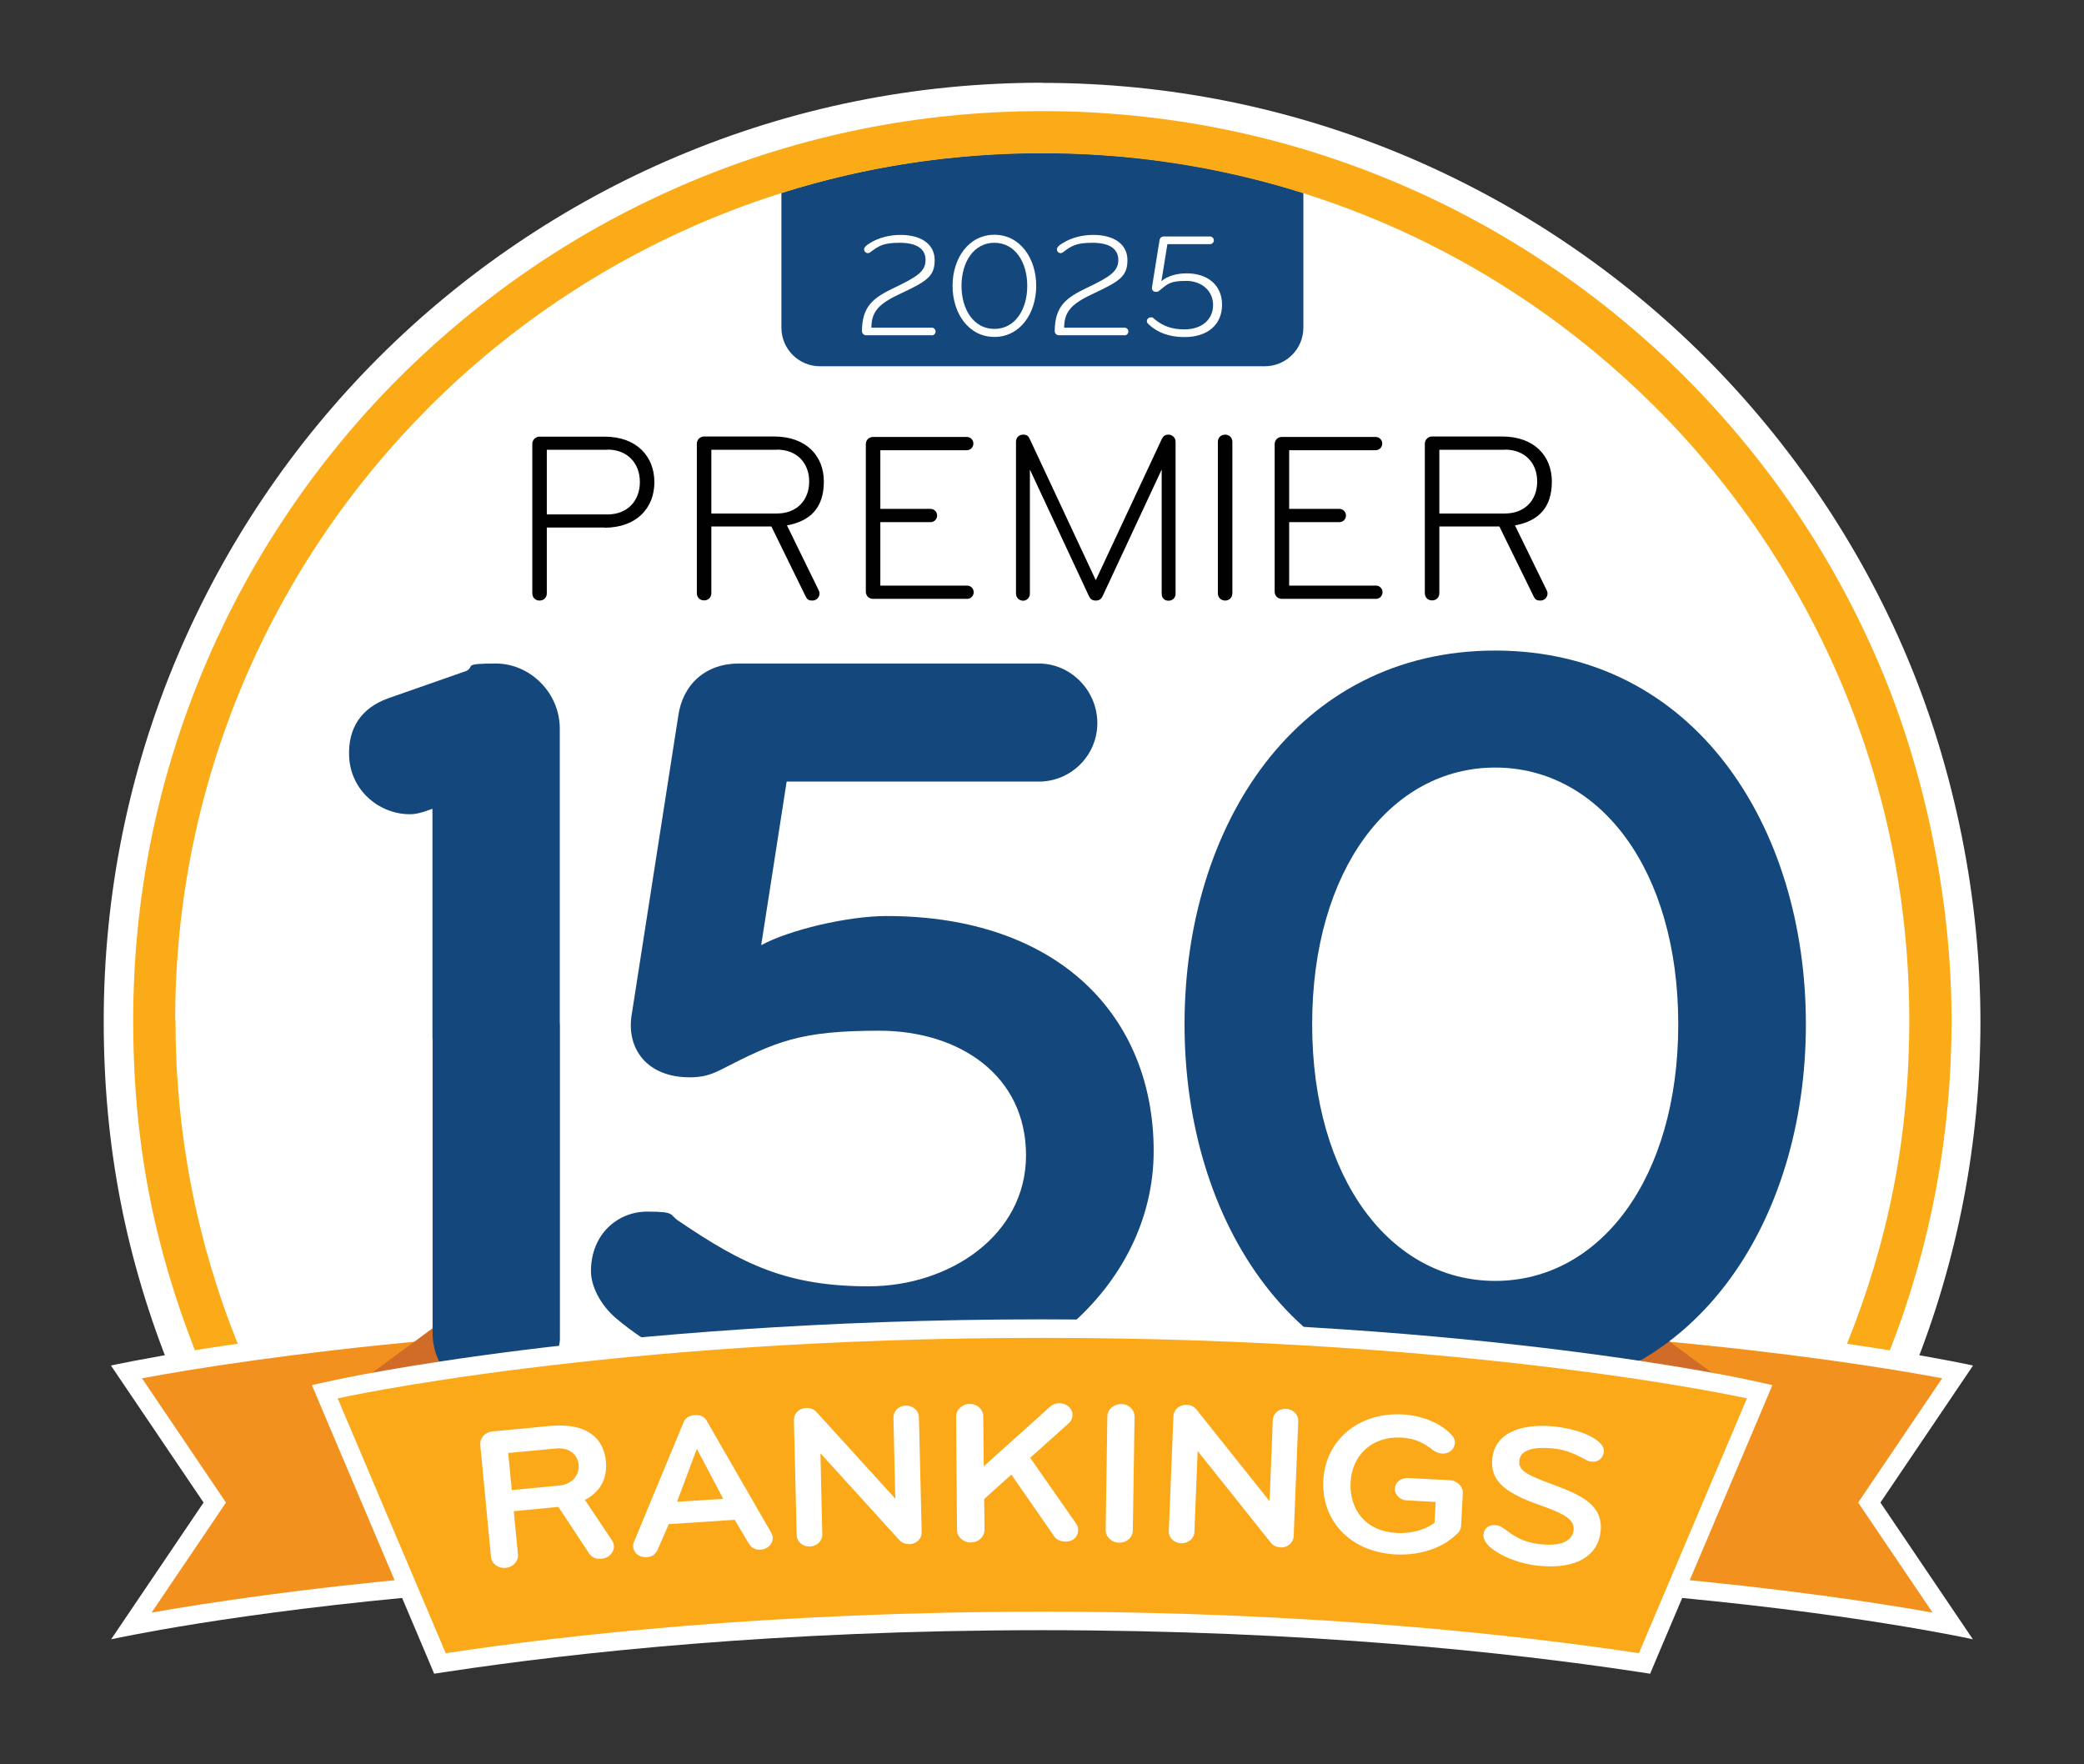 <?xml version="1.0" encoding="UTF-8"?>
<svg id="Layer_1" xmlns="http://www.w3.org/2000/svg" version="1.1" viewBox="0 0 1350.3 1143">
  <rect x="0" y="0" width="1350.3" height="1143" fill="#333333" stroke="none"/>
  <!-- Generator: Adobe Illustrator 29.4.0, SVG Export Plug-In . SVG Version: 2.1.0 Build 152)  -->
  <defs>
    <style>
      .st0 {
        fill: #fba819;
      }

      .st1 {
        fill: #14477b;
      }

      .st2 {
        fill: #f3911f;
      }

      .st3 {
        fill: #010101;
      }

      .st4 {
        fill: #0f0708;
      }

      .st5 {
        fill: #fbab18;
      }

      .st6 {
        fill: #006838;
        stroke: #231f20;
        stroke-miterlimit: 10;
      }

      .st7 {
        fill: #fff;
      }

      .st8 {
        fill: #d06c28;
      }
    </style>
  </defs>
  <rect class="st6" x="1954.5" y="561.7" width="1808.8" height="802.4"/>
  <g>
    <path class="st7" d="M259.1,875.8c-45,4-88.3,9-129.1,14.9l-7.4,1.1-2.8-6.9c-28.6-71-43.1-146.1-43.1-223.3s15.8-159.2,47-233c15-35.5,33.6-69.7,55.2-101.7,21.4-31.7,46-61.5,73.1-88.6s56.9-51.7,88.6-73.1c32-21.6,66.2-40.2,101.7-55.2,73.8-31.2,152.2-47,233-47s159.2,15.8,233,47c35.5,15,69.7,33.6,101.7,55.2,31.7,21.4,61.5,46,88.6,73.1,27.1,27.1,51.7,56.9,73.1,88.6,21.6,32,40.2,66.2,55.2,101.7,31.2,73.8,47,152.2,47,233s-14.5,152.3-43.1,223.3l-2.8,6.9-7.4-1.1c-40.7-5.9-84.1-10.9-129.1-14.9v40.9l-10.9-1.7c-85-12.9-224.3-28.3-405-28.3s-320.4,15.4-405.5,28.3l-10.9,1.7v-41Z"/>
    <path class="st7" d="M675.3,72.6c79.5,0,156.7,15.6,229.3,46.3,34.9,14.8,68.6,33,100,54.3,31.2,21.1,60.5,45.3,87.2,71.9,26.7,26.7,50.9,56,71.9,87.2,21.3,31.5,39.5,65.1,54.3,100,30.7,72.6,46.3,149.7,46.3,229.3s-14.3,149.9-42.4,219.7c-36.3-5.2-83.4-11-139.9-15.9v40.2c-79.6-12.1-221.4-28.4-406.5-28.4s-327.4,16.4-406.9,28.5h0v-40.3c-56.5,4.8-103.6,10.6-139.9,15.9-28.1-69.8-42.4-143.7-42.4-219.7s15.6-156.7,46.3-229.3c14.8-34.9,33-68.6,54.3-100,21.1-31.2,45.3-60.5,71.9-87.2,26.7-26.7,56-50.9,87.2-71.9,31.5-21.3,65.1-39.5,100-54.3,72.6-30.7,149.7-46.3,229.3-46.3M675.3,53.6c-82.1,0-161.7,16.1-236.7,47.8-36,15.2-70.8,34.1-103.3,56.1-32.2,21.7-62.5,46.7-90,74.2-27.5,27.5-52.5,57.8-74.2,90-22,32.5-40.8,67.3-56.1,103.3-31.7,75-47.8,154.6-47.8,236.7s14.7,154.7,43.7,226.8l5.6,13.8,14.8-2.1c37.4-5.4,77.1-10.1,118.2-13.9v19.4h0v22.2l21.9-3.3c84.8-12.9,223.7-28.2,404.1-28.2s318.9,15.3,403.6,28.2l21.8,3.3v-41.5c41.1,3.8,80.8,8.5,118.2,13.9l14.8,2.1,5.6-13.8c29-72.1,43.7-148.4,43.7-226.8s-16.1-161.7-47.8-236.7c-15.2-36-34.1-70.8-56.1-103.3-21.8-32.2-46.7-62.5-74.2-90-27.5-27.5-57.8-52.5-90-74.2-32.5-22-67.3-40.8-103.3-56.1-75-31.7-154.6-47.8-236.7-47.8h0Z"/>
  </g>
  <g>
    <path class="st3" d="M391.7,341.8h-37.4v42.6c0,2.7-1.9,4.7-4.7,4.7s-4.7-2-4.7-4.7v-96.8c0-2.7,2.2-4.7,4.7-4.7h42.1c20.8,0,32.3,12.8,32.3,29.5s-11.5,29.5-32.3,29.5ZM393.6,291.4h-39.3v41.9h39.3c13.1,0,21-9,21-21s-7.9-21-21-21Z"/>
    <path class="st3" d="M509.9,340.4l20.5,41.9c.3.6.6,1.4.6,2.2,0,2.4-1.9,4.6-4.6,4.6s-3.5-.9-4.4-2.7l-22.2-45.3h-38.9v43.2c0,2.7-1.9,4.7-4.7,4.7s-4.7-2-4.7-4.7v-96.8c0-2.7,2.2-4.7,4.7-4.7h45.3c20.8,0,32.3,12.5,32.3,29.2s-8.4,25.5-23.8,28.4ZM503.3,291.4h-42.4v41.3h42.4c13.1,0,21-8.7,21-20.7s-7.9-20.7-21-20.7Z"/>
    <path class="st3" d="M570.5,379.4h56.1c2.4,0,4.3,1.9,4.3,4.3s-1.9,4.3-4.3,4.3h-60.9c-2.7,0-4.7-2-4.7-4.7v-95.5c0-2.7,2-4.7,4.7-4.7h60.7c2.4,0,4.3,1.9,4.3,4.3s-1.9,4.3-4.3,4.3h-56v38h32.5c2.4,0,4.3,1.9,4.3,4.3s-1.9,4.3-4.3,4.3h-32.5v41.5Z"/>
    <path class="st3" d="M752.7,284.6c.9-1.9,2-3,4.4-3s4.6,1.9,4.6,4.6v98.4c0,2.5-1.7,4.6-4.6,4.6s-4.4-2-4.4-4.6v-80.4l-38.3,82.1c-.8,1.7-2,2.8-4.4,2.8s-3.6-1.1-4.4-2.8l-38.3-82.1v80.4c0,2.5-1.9,4.6-4.4,4.6s-4.6-2-4.6-4.6v-98.4c0-2.7,1.9-4.6,4.6-4.6s3.5,1.1,4.4,3l42.7,91.3,42.7-91.3Z"/>
    <path class="st3" d="M793.8,389.1c-2.7,0-4.7-2-4.7-4.7v-98.1c0-2.7,2-4.7,4.7-4.7s4.7,2,4.7,4.7v98.1c0,2.7-2,4.7-4.7,4.7Z"/>
    <path class="st3" d="M835.4,379.4h56.1c2.4,0,4.3,1.9,4.3,4.3s-1.9,4.3-4.3,4.3h-60.9c-2.7,0-4.7-2-4.7-4.7v-95.5c0-2.7,2-4.7,4.7-4.7h60.7c2.4,0,4.3,1.9,4.3,4.3s-1.9,4.3-4.3,4.3h-56v38h32.5c2.4,0,4.3,1.9,4.3,4.3s-1.9,4.3-4.3,4.3h-32.5v41.5Z"/>
    <path class="st3" d="M981.6,340.4l20.5,41.9c.3.6.6,1.4.6,2.2,0,2.4-1.9,4.6-4.6,4.6s-3.5-.9-4.4-2.7l-22.2-45.3h-38.9v43.2c0,2.7-1.9,4.7-4.7,4.7s-4.7-2-4.7-4.7v-96.8c0-2.7,2.2-4.7,4.7-4.7h45.3c20.8,0,32.3,12.5,32.3,29.2s-8.4,25.5-23.8,28.4ZM975,291.4h-42.4v41.3h42.4c13.1,0,21-8.7,21-20.7s-7.9-20.7-21-20.7Z"/>
  </g>
  <path class="st1" d="M506.3,125v87.3c0,13.8,11.2,25,25,25h288.2c13.8,0,25-11.2,25-25v-87.3c-54.4-17.2-111.1-25.9-169.1-25.9s-114.7,8.7-169.1,25.9Z"/>
  <path class="st5" d="M113.5,661.1c0-75.8,14.9-149.4,44.1-218.7,14.1-33.3,31.5-65.4,51.8-95.4,20.1-29.8,43.2-57.7,68.6-83.2,25.4-25.4,53.4-48.5,83.2-68.6,30-20.3,62.1-37.7,95.4-51.8,69.3-29.3,142.8-44.1,218.7-44.1s149.4,14.9,218.7,44.1c33.3,14.1,65.4,31.5,95.4,51.8,29.8,20.1,57.7,43.2,83.2,68.6,25.4,25.4,48.5,53.4,68.6,83.2,20.3,30,37.7,62.1,51.8,95.4,29.3,69.3,44.1,142.8,44.1,218.7s-13.7,143.6-40.7,210.4c10.2,1.5,19.4,2.9,27.8,4.2,26.8-68.3,40.3-140.4,40.3-214.6s-15.6-156.7-46.3-229.3c-14.8-34.9-33-68.6-54.3-100.1-21.1-31.2-45.3-60.5-71.9-87.2-26.7-26.7-56-50.9-87.2-71.9-31.5-21.3-65.2-39.6-100.1-54.3-72.6-30.7-149.8-46.3-229.3-46.3s-156.7,15.6-229.3,46.3c-34.9,14.8-68.6,33-100.1,54.3-31.2,21.1-60.5,45.3-87.2,71.9-26.7,26.7-50.9,56-71.9,87.2-21.3,31.5-39.6,65.2-54.3,100.1-30.7,72.6-46.3,149.8-46.3,229.3s13.6,146.3,40.3,214.6c8.4-1.3,17.6-2.8,27.8-4.2-27-66.8-40.7-137.5-40.7-210.4Z"/>
  <polygon class="st7" points="2754.7 -70.7 2746.5 -76.4 2753.6 -86.6 2727.4 -91.7 2729.3 -102.5 2770.5 -93.6 2754.7 -70.7"/>
  <path class="st7" d="M2668.6-361.5v-.2s-91.2-20.1-248.4-33.4v202.9c157.2,13.3,248.4,33.4,248.4,33.4l-69.2-101.3,69.2-101.3Z"/>
  <polygon class="st4" points="2597.3 249.6 2595.4 260.4 2621.5 265.5 2614.4 275.7 2622.7 281.4 2638.5 258.5 2597.3 249.6"/>
  <g>
    <path class="st2" d="M139.2,973.5l-57.3-84.7c23.5-4.6,93.9-17.5,199.3-26.7v165.4c-99.1,8.7-167.7,20.5-196,25.9l54-79.9Z"/>
    <path class="st7" d="M275.2,868.7v153.3c-77.2,6.9-139.5,16.2-177,22.8l43.7-64.6,4.5-6.7-4.5-6.7-49.9-73.8c34.7-6.5,99.9-16.7,183.3-24.3M287.2,855.5c-136.2,11.6-215.2,29.2-215.2,29.2v.2l59.9,88.6-59.9,88.6s79-17.6,215.2-29.2v-177.4h0Z"/>
  </g>
  <polygon class="st8" points="218.4 906.1 287.2 855.5 287.2 893.9 218.4 906.1"/>
  <g>
    <path class="st2" d="M1265.1,1053.4c-28.3-5.4-97-17.3-196-25.9v-165.4c105.4,9.3,175.9,22.1,199.3,26.7l-57.3,84.7,54,79.9Z"/>
    <path class="st7" d="M1075.1,868.7c83.3,7.6,148.6,17.7,183.3,24.3l-49.9,73.8-4.5,6.7,4.5,6.7,43.7,64.6c-37.5-6.7-99.8-15.9-177-22.8v-153.3M1063.1,855.5v177.4c136.2,11.6,215.2,29.2,215.2,29.2l-59.9-88.6,59.9-88.6v-.2s-79-17.6-215.2-29.2h0Z"/>
  </g>
  <polygon class="st8" points="1131.9 906.1 1063.1 855.5 1063.1 893.9 1131.9 906.1"/>
  <g>
    <path class="st1" d="M562.9,905.7c-58.6,0-118.6-13.3-164.1-51.9-9.7-8.4-15.9-20.4-15.9-30.2,0-23.9,17.2-38.6,36.5-38.6s13.8,2.1,20.7,6.3c41.4,28.1,70.3,42.1,122.7,42.1s102-33,102-84.9-43.4-80.7-95.1-80.7-66.9,7-102.7,25.3c-6.9,3.5-12.4,4.9-20,4.9-28.3,0-40.7-18.9-37.9-39.3l30.3-194.4c2.8-21,17.9-34.4,39.3-34.4h194.4c20.7,0,37.9,17.5,37.9,38.6s-17.2,37.9-37.9,37.9h-163.4l-16.5,106c17.9-9.8,55.8-18.9,81.3-18.9,111,0,173,64.6,173,152.3s-82.7,160-184.7,160Z"/>
    <path class="st1" d="M968.8,905.7c-128.9,0-201.3-113.7-201.3-242.1s72.4-242.1,201.3-242.1,201.3,113.7,201.3,242.1-72.4,242.1-201.3,242.1ZM968.8,497.3c-67.6,0-118.6,66-118.6,166.3s51,166.3,118.6,166.3,118.6-66,118.6-166.3-51-166.3-118.6-166.3Z"/>
    <path class="st1" d="M362.7,662v-190c0-23.2-19.3-42.1-41.4-42.1s-13.4,1.7-19.1,4.8l-50.6,17.7c-17.6,6.3-26.1,19.3-25.4,37.5.9,23.1,20.8,38.4,40.7,37.6,2.7-.1,5.5-.9,8.2-1.7l5.1-1.8v146.4c0,1.2,0,2.3.1,3.4v190c0,23.2,19.3,42.1,41.4,42.1s39-16.6,41.1-37.8v-202.7c0-1.2,0-2.3-.1-3.4Z"/>
  </g>
  <g>
    <path class="st0" d="M1061,1077.1c-81-12.2-213.7-26.8-385.6-26.8s-304.6,14.6-385.7,26.8l-4.6.7-74.6-176,7-1.6c1.8-.4,180-39.4,457.8-39.4s261.8,10.7,334.1,19.7c78.5,9.7,123.3,19.6,123.7,19.7l7,1.6-74.6,176-4.6-.7Z"/>
    <path class="st7" d="M675.4,866.8c280.3,0,456.5,39.2,456.5,39.2l-70,165.1c-76.1-11.5-210.9-26.9-386.5-26.9s-310.4,15.4-386.6,26.9l-70-165.1s176.2-39.2,456.5-39.2M675.4,854.8c-145.4,0-262.4,10.7-334.9,19.7-78.8,9.8-122.4,19.4-124.3,19.8l-14.1,3.1,5.6,13.3,70,165.1,3.6,8.6,9.2-1.4c80.9-12.2,213.2-26.8,384.8-26.8s303.9,14.6,384.7,26.8l9.2,1.4,3.6-8.6,70-165.1,5.6-13.3-14.1-3.1c-1.8-.4-45.5-10-124.3-19.8-72.5-9-189.4-19.7-334.9-19.7h0Z"/>
  </g>
  <g>
    <path class="st7" d="M397.8,1001.1c.4,4.1-2.7,8.3-8,8.8-3.9.4-6.5-1-8.2-3.6l-19.8-30-28.9,2.8,2.7,27.9c.4,4.5-3.1,8.4-8,8.8-4.9.5-9.1-2.7-9.5-7.2l-6.9-72.4c-.4-4.5,3.1-8.4,8-8.8l36.9-3.5c23.8-2.3,35.1,7.5,36.5,23,1,10.2-3.1,19.5-13.6,24.9l17.4,26c.7,1,1.2,2.1,1.3,3.3ZM359.9,938.5l-30.6,2.9,2.3,24,30.6-2.9c9.6-.9,13.3-7.8,12.7-13.7-.6-5.8-5.4-11.3-15-10.3Z"/>
    <path class="st7" d="M475.9,984.7l-42.6,2.8-7.2,16.6c-1.4,2.7-3.3,4.6-7.1,4.8-5.2.3-8.6-3.1-8.8-7,0-1.1.2-2.1.7-3.2l32-77.2c1.1-2.7,3.5-4.4,7.2-4.7,3.7-.2,6.3,1,7.8,3.7l41.7,72.4c.6,1,1,2,1.1,3.1.2,3.8-2.7,7.7-7.9,8-3.7.2-5.9-1.2-7.6-3.9l-9.2-15.5ZM451.5,938.7l-12.8,34.3,29.9-1.9-17.1-32.4Z"/>
    <path class="st7" d="M589.1,1000.4c-2.7,0-4.8-.8-6.4-2.6l-51.1-56.2,1.2,52.7c0,4.2-3.6,7.6-8.2,7.7-4.5.1-8.3-3.2-8.4-7.3l-1.8-74.7c0-4.1,3.1-7.7,8.5-7.8,2.3,0,4.8,1.1,6.1,2.6l51.1,56.2-1.2-52.5c0-4.1,3.1-7.7,8-7.8,4.9-.1,8.4,3.4,8.5,7.4l1.8,74.7c0,4.1-3.3,7.6-8.2,7.7Z"/>
    <path class="st7" d="M629.1,999.4c-4.9,0-9-3.6-9-8.1l-.6-73.5c0-4.5,4-8.2,8.9-8.2,4.9,0,8.7,3.6,8.7,8.1l.3,32.3,43.1-38.7c1.6-1.5,3.6-2.1,5.8-2.2,4.3,0,8.5,3.1,8.6,7.3,0,2.5-.8,4.4-2.5,5.8l-24.9,22.3,29.6,42.4c1,1.3,1.5,3,1.5,4.5,0,3.6-2.7,7.4-8,7.4-3.3,0-5.9-1.1-7.4-3.2l-27.9-40.2-17.6,15.8.2,19.9c0,4.5-3.7,8.2-8.6,8.2Z"/>
    <path class="st7" d="M725.2,999.5c-4.9,0-8.9-3.8-8.8-8.3l1.1-73.5c0-4.5,4.2-8.1,9.1-8,4.9,0,8.6,3.8,8.5,8.3l-1.1,73.5c0,4.5-3.9,8.1-8.8,8Z"/>
    <path class="st7" d="M829.6,1002.5c-2.7-.1-4.7-1.1-6.2-3l-47.4-59.4-2.1,52.6c-.2,4.2-4.1,7.3-8.7,7.2-4.5-.2-8.1-3.8-7.9-7.8l3-74.6c.2-4.1,3.6-7.5,9-7.3,2.3,0,4.7,1.4,5.9,3l47.4,59.4,2.1-52.5c.2-4.1,3.6-7.5,8.5-7.3,4.9.2,8.2,3.9,8,8l-3,74.6c-.2,4.1-3.8,7.4-8.7,7.2Z"/>
    <path class="st7" d="M944.4,993.4c-9.9,10.2-25.7,14.5-40.1,13.7-30.7-1.6-48.2-23.1-46.9-47.9,1.4-26.6,23.4-44.3,51.3-42.8,11.2.6,23.7,4.7,31.5,12.9,1.6,1.7,2.6,3.4,2.5,5.5-.2,3.9-3.4,7.2-8.3,7-2-.1-3.9-.9-5.7-2.1-5.3-4.1-11-7.8-20.8-8.3-18.9-1-31.9,11.4-32.8,28.9-.9,17.9,9.9,31.9,29.9,32.9,9.8.5,18.6-2.2,24.5-6.6l.7-13.5-18.7-1c-4.3-.2-7.9-3.6-7.7-7.7.2-4.2,4.1-7,8.4-6.8l27.1,1.4c5,.3,8.7,4.1,8.5,8.6l-1.1,20.9c-.1,2.2-.8,3.4-2.3,5Z"/>
    <path class="st7" d="M997.7,1014.6c-11.6-1.1-24.5-5.6-32.3-12.3-2.7-2.4-4.4-5.2-4.2-8.1.4-4.1,3.5-6.5,8-6.1,1.6.2,3,.7,4.3,1.6,7.3,5.2,12.3,9.6,25.8,10.9,13.8,1.3,19.7-3.3,20.3-9.2.6-6.4-4.7-10.2-21.5-16.1-25.4-8.8-32.4-17.1-31.2-30.2,1.5-16,17.4-23.1,40.2-20.9,5.2.5,12.1,1.9,18.2,4.1,6.4,2.3,14.4,6.9,13.9,12.2-.3,3.5-3,7-7.9,6.5-1.1-.1-2.3-.3-3.4-1-6.3-3.4-13-6.8-22-7.6-12.8-1.2-20.8,1.2-21.5,8-.6,6.4,4.9,9.2,21.7,15.4,19.2,7.1,32.6,13.5,31,30.3-1.4,15.2-15.1,24.8-39.5,22.4Z"/>
  </g>
  <g>
    <path class="st7" d="M603.5,217.2h-42.4c-1.4,0-2.6-1.2-2.6-2.6,0-16.6,7.9-21.9,20.8-28.1,15.1-7.2,20.4-10.7,20.4-18.1s-6.1-11.1-16.7-11.1-13.5,1.9-19.1,6.1c-.4.3-.9.6-1.5.6-1.4,0-2.5-1.1-2.5-2.4s1.2-2.6,3.6-4c5.7-3.6,12.8-5.4,20-5.4,13.4,0,22.1,6,22.1,16.3s-4.8,13.6-21,21.2c-14,6.5-20,11.2-20,22.6h39.1c1.4,0,2.5,1.1,2.5,2.5s-1.2,2.5-2.5,2.5Z"/>
    <path class="st7" d="M644.3,218.3c-16.6,0-27.1-15.2-27.1-33.1s10.5-33.1,27.1-33.1,27.1,15.2,27.1,33.1-10.5,33.1-27.1,33.1ZM644.3,157.3c-13.5,0-21.3,12.7-21.3,27.9s7.8,27.9,21.3,27.9,21.3-12.7,21.3-27.9-7.8-27.9-21.3-27.9Z"/>
    <path class="st7" d="M728.4,217.2h-42.4c-1.4,0-2.6-1.2-2.6-2.6,0-16.6,7.9-21.9,20.8-28.1,15.1-7.2,20.4-10.7,20.4-18.1s-6.1-11.1-16.7-11.1-13.5,1.9-19.1,6.1c-.4.3-.9.6-1.5.6-1.4,0-2.5-1.1-2.5-2.4s1.2-2.6,3.6-4c5.7-3.6,12.8-5.4,20-5.4,13.4,0,22.1,6,22.1,16.3s-4.8,13.6-21,21.2c-14,6.5-20,11.2-20,22.6h39.1c1.4,0,2.5,1.1,2.5,2.5s-1.2,2.5-2.5,2.5Z"/>
    <path class="st7" d="M767.4,218.4c-9.8,0-17.6-3-23.2-8.3-.6-.6-1.1-1.2-1.1-2,0-1.5,1.2-2.5,2.7-2.5s1.2.3,1.7.7c5.9,5,11.7,7.1,19.9,7.1,11.8,0,18.6-6.8,18.6-15.8s-7.2-15.6-17.4-15.6-11.9,1.7-17.4,6.3c-.6.5-1.3.8-2.2.8-2,0-2.8-1.5-2.6-2.9l4.9-30.6c.3-1.5,1.3-2.4,2.9-2.4h29.7c1.4,0,2.6,1.1,2.6,2.5s-1.1,2.5-2.6,2.5h-27.5l-3.9,24c3.9-3.4,10-5.1,16.4-5.1,13.4,0,22.9,7.5,22.9,20.3s-9.1,21-24.4,21Z"/>
  </g>
</svg>